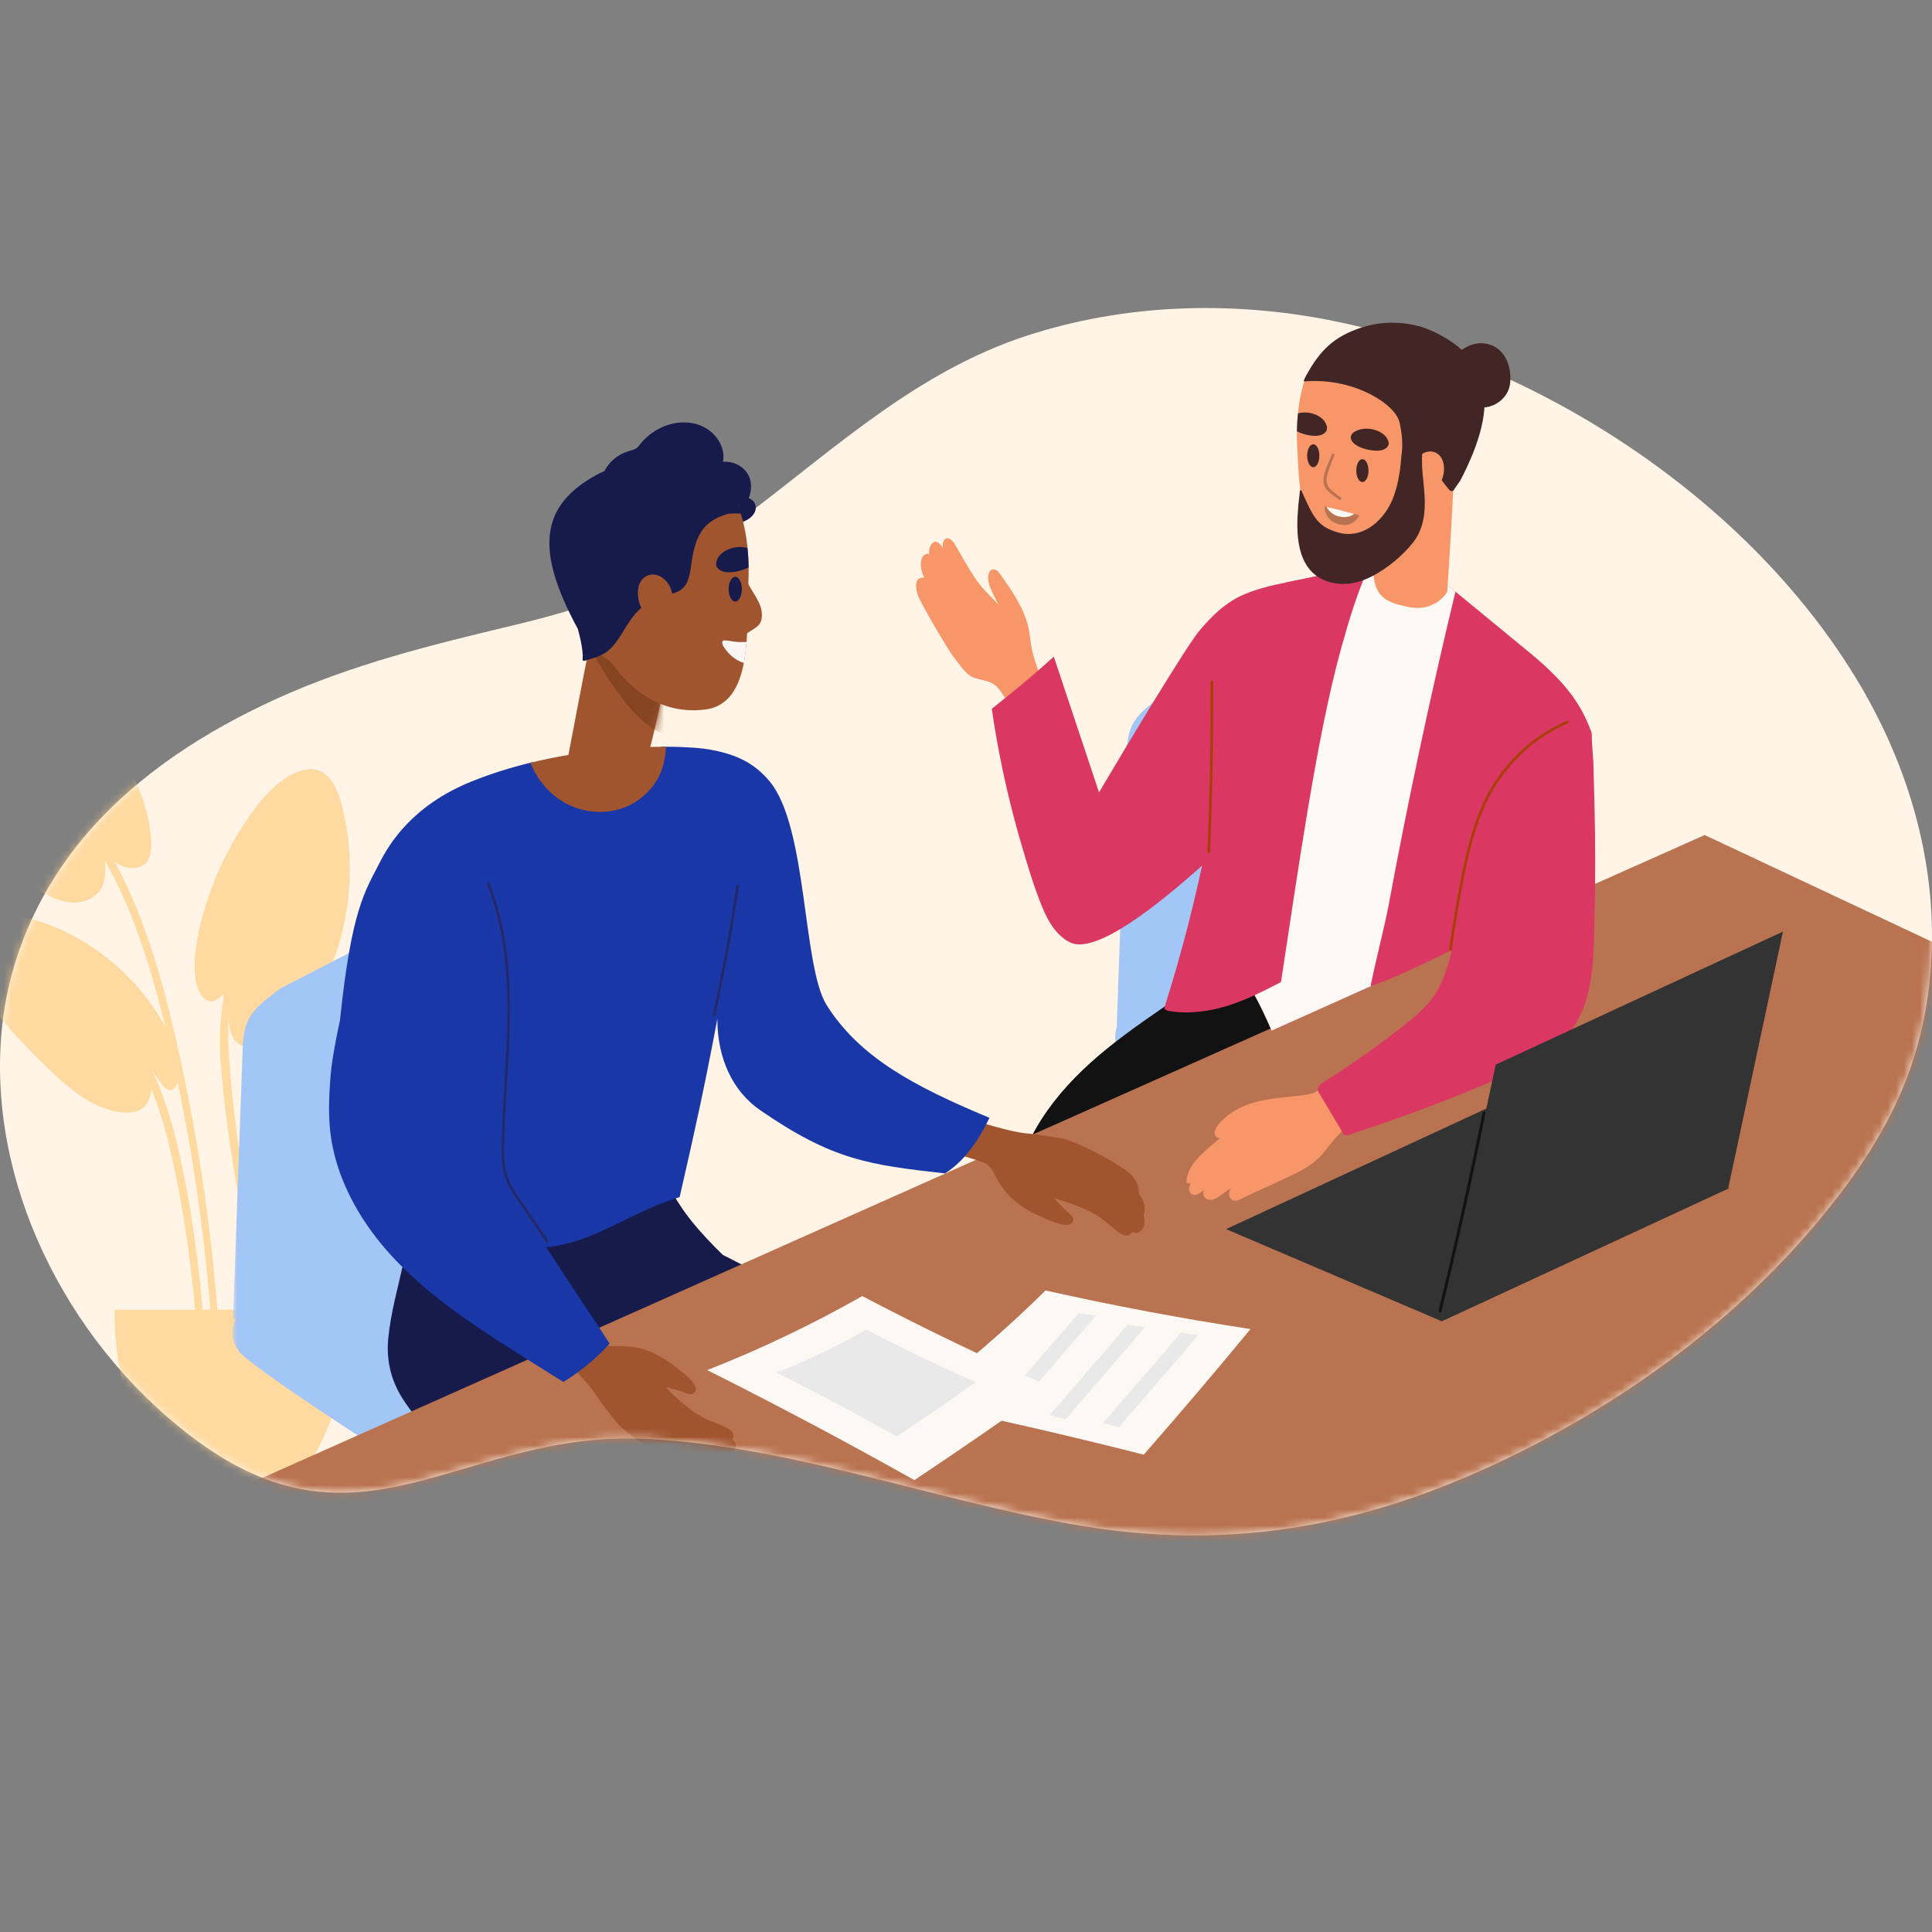 <svg width="240" height="240" viewBox="0 0 240 240" fill="none" xmlns="http://www.w3.org/2000/svg">
<rect x="0" y="0" width="240" height="240" fill="#808080" stroke="none"/>
<g clip-path="url(#clip0_2349_86963)">
<path d="M231.839 86.437C218.718 63.116 192.003 45.162 165.488 39.838C152.939 37.318 139.639 37.741 127.469 41.732C114.024 46.142 103.962 55.49 92.971 63.804C88.838 66.932 84.537 69.886 79.883 72.227C74.741 74.816 69.187 76.386 63.583 77.722C53.525 80.122 43.605 82.573 34.191 86.878C25.567 90.822 17.399 96.047 11.157 103.145C4.966 110.188 1.03 118.891 0.193 128.17C-0.652 137.511 1.325 146.976 5.312 155.487C9.479 164.376 15.749 172.297 23.641 178.349C44.868 194.616 57.075 177.632 80.255 178.739C97.808 179.58 115.364 186.121 132.982 189.307C153.467 193.01 171.092 189.362 189.493 180.042C204.741 172.322 218.809 161.386 229.064 147.643C232.498 143.043 235.433 138.105 237.316 132.701C239.06 127.693 239.905 122.428 239.992 117.143C240.168 106.423 237.108 95.814 231.835 86.441L231.839 86.437Z" fill="#FFF4E5"/>
<mask id="mask0_2349_86963" style="mask-type:alpha" maskUnits="userSpaceOnUse" x="0" y="38" width="240" height="153">
<path d="M231.839 86.437C218.718 63.116 192.003 45.162 165.488 39.838C152.939 37.318 139.639 37.741 127.469 41.732C114.024 46.142 103.962 55.49 92.971 63.804C88.838 66.932 84.537 69.886 79.883 72.227C74.741 74.816 69.188 76.386 63.583 77.722C53.525 80.122 43.605 82.573 34.191 86.878C25.568 90.822 17.399 96.047 11.157 103.145C4.967 110.188 1.03 118.891 0.193 128.17C-0.652 137.511 1.325 146.976 5.313 155.487C9.479 164.376 15.75 172.297 23.641 178.349C44.868 194.616 57.076 177.632 80.255 178.739C97.807 179.58 115.364 186.121 132.983 189.307C153.467 193.01 171.092 189.362 189.494 180.042C204.742 172.322 218.809 161.386 229.064 147.643C232.498 143.043 235.433 138.105 237.316 132.701C239.061 127.693 239.906 122.428 239.993 117.143C240.168 106.423 237.109 95.814 231.835 86.441L231.839 86.437Z" fill="#FFF4E5"/>
</mask>
<g mask="url(#mask0_2349_86963)">
<g opacity="0.7">
<path d="M-9.027 90.756C-9.027 90.756 -9.009 90.838 -9.001 90.875C-8.94 91.176 -8.879 91.469 -8.818 91.761C-8.469 93.333 -7.99 94.877 -7.389 96.367C-7.389 96.385 -7.38 96.394 -7.371 96.412C-7.354 96.449 -7.337 96.495 -7.328 96.532C-6.37 98.871 -5.115 101.082 -3.616 103.084C-3.59 103.12 -3.564 103.157 -3.538 103.193C-3.207 103.623 -2.876 104.052 -2.519 104.464C-1.465 105.706 -0.306 106.858 0.931 107.9C0.975 107.936 1.01 107.964 1.053 108C2.186 108.932 3.388 109.773 4.651 110.504C6.124 111.363 7.788 112.231 9.522 112.112C10.898 112.021 12.292 111.263 12.806 109.865C13.111 109.024 13.111 108.092 13.059 107.214C13.059 107.123 13.05 107.031 13.041 106.949C13.015 106.529 12.963 106.118 12.911 105.706C12.998 105.807 13.094 105.917 13.181 106.017C13.512 106.374 13.851 106.721 14.235 107.013C14.409 107.15 14.601 107.278 14.792 107.388C15.646 107.881 16.779 108.046 17.65 107.534C17.877 107.434 18.086 107.278 18.251 107.059C18.452 106.794 18.582 106.474 18.661 106.145C18.73 105.871 18.774 105.588 18.783 105.295C18.783 105.268 18.783 105.241 18.783 105.213C18.818 104.391 18.722 103.54 18.591 102.727C18.452 101.832 18.251 100.936 17.99 100.068C17.711 99.145 17.371 98.231 16.97 97.354C16.944 97.299 16.927 97.253 16.901 97.198C16.587 96.522 16.239 95.855 15.855 95.216C14.662 93.187 13.172 91.377 11.517 89.769C11.482 89.733 11.447 89.696 11.403 89.659C10.549 88.837 9.652 88.069 8.729 87.347C7.649 86.506 6.516 85.72 5.357 84.998C5.313 84.971 5.279 84.953 5.235 84.926C4.895 84.715 4.555 84.505 4.207 84.304C3.397 83.829 2.56 83.39 1.672 83.079C0.783 82.769 -0.14 82.595 -1.064 82.486C-1.308 82.458 -1.552 82.431 -1.796 82.412C-1.839 82.412 -1.874 82.412 -1.918 82.403C-2.571 82.358 -3.242 82.33 -3.904 82.33C-4.758 82.33 -5.638 82.376 -6.439 82.705C-6.971 82.915 -7.432 83.244 -7.816 83.646C-8.034 83.875 -8.217 84.121 -8.391 84.386C-8.731 84.926 -8.975 85.537 -9.123 86.168C-9.471 87.667 -9.314 89.248 -9.027 90.765V90.756Z" fill="#FFCE83"/>
<path d="M24.377 122.09C24.577 123.114 25.309 124.667 26.546 124.338C26.895 124.247 27.182 124.009 27.461 123.781C27.592 123.671 27.723 123.562 27.844 123.443C28.027 123.278 28.202 123.095 28.376 122.913C28.515 122.766 28.646 122.611 28.776 122.456C28.776 122.483 28.768 122.511 28.759 122.547C28.55 123.735 28.411 124.978 28.437 126.212C28.445 126.714 28.481 127.208 28.55 127.692C28.646 128.396 28.898 129.054 29.439 129.511C29.883 129.885 30.449 130.077 31.016 130.15C32.375 130.324 33.734 129.803 34.866 129.054C36.949 127.692 38.465 125.526 39.649 123.269C39.667 123.233 39.693 123.196 39.711 123.15C39.972 122.638 40.224 122.127 40.459 121.624C41.2 120.016 41.81 118.344 42.28 116.635C42.289 116.598 42.298 116.552 42.316 116.516C42.725 114.999 43.03 113.455 43.222 111.892C43.326 111.069 43.396 110.247 43.431 109.424C43.431 109.379 43.431 109.342 43.431 109.296C43.535 106.756 43.352 104.206 42.847 101.72C42.577 100.368 42.185 98.641 41.409 97.362C41.209 97.023 40.974 96.722 40.712 96.457C40.042 95.79 39.17 95.424 38.02 95.598C36.461 95.844 35.032 96.859 33.873 97.937C33.734 98.074 33.586 98.211 33.446 98.349C33.412 98.376 33.386 98.412 33.35 98.449C32.357 99.463 31.495 100.615 30.693 101.803C30.101 102.671 29.543 103.567 29.021 104.48C28.994 104.535 28.96 104.581 28.934 104.636C27.749 106.728 26.755 108.931 25.963 111.215C25.919 111.352 25.867 111.49 25.823 111.627C25.797 111.7 25.771 111.773 25.754 111.846C25.248 113.372 24.821 114.925 24.534 116.516C24.194 118.334 24.02 120.272 24.368 122.109L24.377 122.09Z" fill="#FFCE83"/>
<path d="M-7.815 83.644C-2.91 87.364 1.881 91.294 6.115 95.844C8.381 98.276 10.471 100.889 12.292 103.713C12.981 104.782 13.634 105.879 14.235 107.003C15.324 109.022 16.291 111.115 17.145 113.262C19.82 119.989 21.501 127.135 22.974 134.254C24.55 141.885 25.735 149.607 26.519 157.365C27.007 162.181 27.347 167.016 27.53 171.85C27.251 171.868 26.973 171.886 26.694 171.914C26.459 166.202 26.023 160.491 25.361 154.816C24.463 147.084 23.183 139.408 21.51 131.823C19.95 124.741 18.13 117.649 15.15 111.069C14.505 109.653 13.808 108.282 13.05 106.948C10.454 102.369 7.204 98.257 3.51 94.547C-0.192 90.837 -4.235 87.547 -8.373 84.394C-8.208 84.129 -8.016 83.882 -7.798 83.654L-7.815 83.644Z" fill="#FFCE83"/>
<path d="M-4.053 118.126C-4.053 118.126 -4.053 118.208 -4.053 118.244C-4.053 118.318 -4.053 118.391 -4.035 118.464C-3.896 119.88 -3.295 121.251 -2.624 122.494C-2.607 122.531 -2.58 122.576 -2.563 122.613C-2.528 122.677 -2.493 122.741 -2.458 122.805C-1.605 124.331 -0.551 125.738 0.582 127.063C0.617 127.1 0.652 127.146 0.678 127.182C1.575 128.233 2.525 129.229 3.466 130.216C4.328 131.112 5.208 131.998 6.114 132.857C6.158 132.894 6.193 132.93 6.237 132.976C6.506 133.232 6.777 133.488 7.055 133.743C8.144 134.74 9.286 135.681 10.523 136.467C11.734 137.225 13.058 137.819 14.461 138.084C15.62 138.304 17.04 138.35 17.963 137.436C18.529 136.878 18.747 136.101 18.808 135.306C18.852 134.758 18.817 134.191 18.782 133.68C18.756 133.296 18.712 132.903 18.66 132.519C18.721 132.629 18.782 132.738 18.852 132.848C19.148 133.351 19.462 133.835 19.81 134.301C20.124 134.731 20.542 135.388 21.126 135.407C21.648 135.416 21.945 134.877 22.075 134.42C22.267 133.725 22.267 132.939 22.189 132.227C22.014 130.646 21.387 129.147 20.655 127.767C20.316 127.136 19.949 126.515 19.566 125.912C19.531 125.857 19.496 125.811 19.47 125.756C19.139 125.245 18.791 124.751 18.433 124.267C17.693 123.28 16.9 122.339 16.038 121.461C16.003 121.425 15.968 121.388 15.933 121.361C14.609 120.008 13.154 118.802 11.612 117.751C11.577 117.724 11.542 117.705 11.507 117.678C9.721 116.481 7.813 115.503 5.81 114.772C5.775 114.754 5.731 114.744 5.696 114.735C5.627 114.708 5.565 114.69 5.496 114.662C3.623 114.004 1.401 113.401 -0.559 113.885C-0.951 113.977 -1.326 114.123 -1.692 114.306C-2.014 114.47 -2.319 114.681 -2.615 114.927C-3.565 115.732 -4.07 116.874 -4.044 118.135L-4.053 118.126Z" fill="#FFCE83"/>
<path d="M-0.567 113.867C1.924 115.348 4.364 116.919 6.698 118.656C10.131 121.223 13.32 124.175 15.872 127.712C17.04 129.32 18.024 131.038 18.861 132.829C20.063 135.388 20.969 138.093 21.683 140.871C22.999 145.998 23.87 151.28 24.524 156.544C25.169 161.68 25.552 166.843 25.665 172.025C25.36 172.061 25.064 172.107 24.759 172.153C24.654 167.839 24.367 163.535 23.888 159.249C23.295 153.912 22.459 148.575 21.257 143.348C20.629 140.607 19.854 137.883 18.808 135.288C18.024 133.323 17.074 131.431 15.933 129.658C13.529 125.939 10.401 122.814 6.986 120.136C4.233 117.97 1.297 116.07 -1.709 114.297C-1.343 114.104 -0.968 113.967 -0.576 113.876L-0.567 113.867Z" fill="#FFCE83"/>
<path d="M27.844 123.443C27.844 123.443 27.853 123.361 27.861 123.324C28.262 120.757 29.168 118.335 30.231 115.995C31.338 113.565 32.557 111.179 33.803 108.821C36.007 104.636 38.342 100.524 40.729 96.457C40.991 96.713 41.217 97.024 41.426 97.362C39.44 100.752 37.497 104.161 35.633 107.624C34.37 109.973 33.141 112.349 31.965 114.761C30.832 117.083 29.752 119.459 29.099 121.99C28.741 123.379 28.541 124.787 28.436 126.212C28.349 127.501 28.34 128.789 28.393 130.069C28.497 132.746 28.767 135.424 29.081 138.092C29.717 143.521 30.649 148.903 31.66 154.258C32.409 158.215 33.202 162.163 33.96 166.12C33.777 166.074 33.577 166.047 33.376 166.029C33.228 166.029 33.071 166.029 32.923 166.029C32.252 162.547 31.564 159.065 30.893 155.574C29.865 150.21 28.898 144.827 28.192 139.408C27.844 136.74 27.556 134.053 27.374 131.366C27.199 128.78 27.443 126.011 27.835 123.434L27.844 123.443Z" fill="#FFCE83"/>
<path d="M36.433 184.326H21.161C17.005 179.857 14.234 171.843 14.234 162.704H43.368C43.368 171.843 40.598 179.857 36.442 184.326H36.433Z" fill="#FFCE83"/>
</g>
<mask id="mask1_2349_86963" style="mask-type:luminance" maskUnits="userSpaceOnUse" x="28" y="40" width="265" height="259">
<path d="M292.209 40.451H28.873V298.685H292.209V40.451Z" fill="white"/>
</mask>
<g mask="url(#mask1_2349_86963)">
<path d="M129.31 84.169C128.922 83.134 128.53 82.096 128.267 81.022C128.027 80.039 127.981 79.027 127.767 78.039C127.368 76.183 126.384 74.458 125.338 72.897C125.046 72.461 124.742 72.034 124.433 71.611C124.241 71.348 124.045 70.984 123.746 70.823C123.326 70.596 122.958 70.803 122.831 71.238C122.603 72.019 122.925 72.846 123.254 73.548C123.499 74.073 123.761 74.593 124.025 75.111C123.454 74.476 122.83 73.886 122.252 73.254C120.968 71.853 120.119 70.16 119.142 68.547C118.859 68.081 118.425 67.045 117.834 66.888C117.397 66.772 117.158 67.176 117.117 67.553C117.097 67.726 117.101 67.903 117.117 68.085C116.772 67.516 116.258 67.012 115.801 67.502C115.472 67.854 115.383 68.33 115.416 68.825C115.117 68.736 114.738 68.915 114.572 69.244C114.183 70.012 114.462 70.971 114.796 71.784C114.59 71.731 114.367 71.751 114.175 71.872C113.569 72.256 113.827 73.29 113.985 73.838C114.261 74.792 117.803 80.771 118.456 81.603C118.981 82.272 119.819 83.526 120.54 83.963C121.379 84.473 122.625 84.441 123.438 84.993C124.389 85.638 124.857 86.894 125.563 87.799C125.594 87.839 125.667 87.843 125.708 87.817C126.607 87.248 127.509 86.682 128.405 86.11C128.627 85.967 128.872 85.842 129.009 85.607C129.219 85.241 129.224 84.689 129.3 84.281C129.3 84.274 129.3 84.269 129.3 84.263C129.315 84.24 129.32 84.208 129.307 84.172L129.31 84.169Z" fill="#F79668"/>
<path d="M173.722 172.434L168.822 172.025L170.148 124.974L175.048 125.385L173.722 172.434Z" fill="#333333"/>
<path d="M146.375 182.071L173.009 171.183L171.344 168.99L144.471 179.976C145.112 180.667 145.744 181.369 146.375 182.071Z" fill="#333333"/>
<path d="M170.805 168.057C170.807 169.027 170.776 169.991 170.717 170.955L197.336 186.538L197.956 183.952L170.805 168.057Z" fill="#333333"/>
<path d="M169.516 161.974L172.047 161.283L174.275 195.622L171.744 196.314L169.516 161.974Z" fill="#333333"/>
<path d="M149.617 183.265C149.688 185.259 148.204 186.847 146.301 186.813C144.4 186.779 142.799 185.134 142.727 183.14C142.656 181.147 144.14 179.558 146.043 179.592C147.946 179.627 149.545 181.272 149.617 183.265Z" fill="#333333"/>
<path d="M200.21 188.026C199.807 189.954 197.97 191.112 196.108 190.615C194.245 190.118 193.061 188.152 193.463 186.226C193.866 184.299 195.704 183.141 197.566 183.636C199.429 184.133 200.613 186.098 200.21 188.024V188.026Z" fill="#333333"/>
<path d="M177.21 75.347L175.697 112.279C175.419 113.029 153.686 122.125 153.686 122.125L146.674 126.178C144.133 127.166 141.409 127.592 138.727 127.441C138.727 127.441 139.937 93.283 139.957 93.024C140.243 89.398 141.537 88.602 144.53 86.243L174.019 70.978C175.74 69.618 177.427 71.419 177.21 75.345V75.347Z" fill="#A2C6F5"/>
<path d="M209.578 128.258C206.26 126.209 202.948 124.161 199.633 122.11C196.977 120.469 194.324 118.828 191.667 117.184C189.478 115.828 187.289 114.476 185.1 113.121C182.914 111.769 180.7 110.292 178.116 109.618C175.422 108.905 172.706 109.435 170.144 110.432C165.056 112.414 142.179 123.342 140.425 124.977C138.468 126.806 137.815 129.289 139.488 131.531C140.799 133.293 155.137 142.691 166.898 150.124C166.912 150.131 166.923 150.14 166.94 150.149C169.451 151.734 172.336 152.606 175.279 152.771C177.884 152.917 180.532 152.503 183 151.544C184.162 151.09 185.286 150.517 186.345 149.818C187.386 149.136 188.552 148.391 189.811 147.604C195.769 143.889 203.711 139.29 209.283 136.097C209.57 135.935 209.829 135.752 210.065 135.55C210.552 135.148 210.936 134.673 211.213 134.165C212.301 132.17 211.777 129.62 209.58 128.258H209.578Z" fill="#A2C6F5"/>
<path d="M63.743 208.552L58.871 208.144L60.189 161.364L65.061 161.77L63.743 208.552Z" fill="#333333"/>
<path d="M67.21 112.019L65.706 148.741C65.429 149.486 43.82 158.531 43.82 158.531L36.849 162.56C34.322 163.542 31.614 163.967 28.947 163.817C28.947 163.817 30.15 129.855 30.171 129.595C30.456 125.99 31.744 125.2 34.717 122.855L64.039 107.677C65.75 106.325 67.427 108.114 67.212 112.019H67.21Z" fill="#A2C6F5"/>
<path d="M99.393 164.626C96.094 162.588 92.801 160.552 89.505 158.513C86.863 156.881 84.225 155.249 81.585 153.614C79.409 152.267 77.231 150.924 75.055 149.576C72.882 148.233 70.68 146.764 68.111 146.093C65.433 145.384 62.732 145.912 60.185 146.902C55.127 148.872 32.766 159.836 31.022 161.462C29.077 163.281 28.042 165.651 29.703 167.88C31.006 169.63 45.263 178.977 56.956 186.367C56.969 186.374 56.981 186.384 56.997 186.392C59.495 187.968 62.364 188.836 65.288 188.999C67.879 189.144 70.512 188.732 72.966 187.779C74.122 187.328 75.239 186.757 76.294 186.063C77.328 185.384 78.49 184.644 79.74 183.862C85.664 180.168 93.559 175.595 99.1 172.419C99.385 172.258 99.643 172.077 99.877 171.875C100.36 171.475 100.744 171.003 101.018 170.498C102.101 168.515 101.579 165.98 99.393 164.626Z" fill="#A2C6F5"/>
<path d="M167.162 121.149C166.264 119.732 164.803 119.052 163.168 118.907C161.247 118.737 159.235 119.149 157.387 119.631C155.772 120.053 152.75 121.694 151.319 120.225C151.424 120.075 151.528 119.922 151.622 119.761C151.727 119.579 151.446 119.414 151.339 119.597C151.266 119.722 151.181 119.837 151.1 119.954C151.039 119.866 150.982 119.773 150.931 119.669C150.837 119.48 150.556 119.646 150.648 119.834C150.722 119.981 150.811 120.113 150.908 120.235C149.877 121.589 148.359 122.511 146.969 123.467C145.329 124.595 143.679 125.709 142.052 126.858C139.033 128.994 136.077 131.257 133.491 133.913C131.083 136.387 128.978 139.211 127.573 142.379C127.26 143.083 126.981 143.802 126.744 144.535C126.57 145.071 126.163 145.92 126.422 146.489C126.611 146.907 127.035 146.961 127.446 146.928C128.346 146.854 129.257 146.624 130.133 146.41C137.391 144.631 143.797 140.38 150.536 137.303C154.023 135.709 157.558 134.206 160.93 132.375C162.601 131.469 164.273 130.5 165.793 129.356C166.949 128.484 167.828 127.413 168.104 125.962C168.414 124.345 168.037 122.539 167.158 121.153L167.162 121.149Z" fill="#121212"/>
<path d="M119.957 192.755C119.654 189.474 119.228 186.2 118.863 182.925C118.524 179.888 118.389 176.725 117.631 173.754C116.973 171.177 115.562 169.121 113.429 167.54C111.193 165.882 108.573 164.731 106.068 163.545C103.348 162.257 100.597 161.033 97.859 159.783C95.147 158.545 92.442 157.273 89.797 155.892C88.395 154.528 87.049 153.112 85.835 151.594C84.22 149.572 82.929 147.312 81.977 144.908C81.567 143.871 81.245 142.814 80.924 141.748C80.687 140.963 80.417 140.146 79.906 139.491C78.609 137.832 76.49 138.649 74.787 139.085C72.281 139.725 69.789 140.427 67.315 141.189C64.545 142.042 61.798 142.97 59.079 143.973C57.719 144.475 56.367 144.995 55.022 145.534C54.349 145.804 53.678 146.077 53.008 146.355C52.421 146.6 51.42 147.184 50.878 146.523C50.745 146.362 50.517 146.592 50.648 146.753C51.077 147.278 51.72 147.184 52.301 146.985C51.566 150.307 50.831 153.63 50.097 156.951C49.418 160.025 48.525 163.134 48.23 166.274C47.954 169.21 48.661 171.807 50.331 174.226C51.834 176.406 53.607 178.651 55.638 180.36C56.234 180.861 78.008 206.234 80.294 208.596C82.516 210.89 84.398 213.277 85.166 216.442C85.947 219.657 92.658 239.27 92.686 247.16C92.686 247.254 92.76 247.315 92.849 247.323C99.309 247.861 100.186 248.833 106.663 249.111C106.75 249.114 106.826 249.034 106.826 248.948C106.779 241.772 107.251 226.855 107.389 220.151C107.519 213.823 107.321 207.43 105.963 201.227C105.899 200.938 105.83 200.65 105.76 200.362L107.996 199.943C109.631 199.635 111.267 199.328 112.902 199.02C114.404 198.737 116.013 198.579 117.457 198.066C119.82 197.225 120.159 194.988 119.953 192.755H119.957Z" fill="#171B4B"/>
<path d="M66.226 271.365H63.98V182.118H72.325L66.226 271.365Z" fill="#C4866C"/>
<path d="M217.976 222.95H215.732V127.124H224.076L217.976 222.95Z" fill="#913E15"/>
<path d="M292.209 141.441L291.56 150.83L118.375 234.676L31.725 192.723L31.457 184.001L118.375 153.386L228.626 114.556L292.209 141.441Z" fill="#913E15"/>
<path d="M118.375 153.387V234.676L31.725 192.724L31.457 184.001L118.375 153.387Z" fill="#913E15"/>
<path d="M291.883 141.35L118.349 224.906L31.51 184.067L54.933 173.627L77.234 163.689L100.509 153.315L127.502 141.285L147.814 132.233L193.232 111.99L211.76 103.731L291.883 141.35Z" fill="#B97351"/>
<path d="M214.793 147.608L179.109 164.136L152.309 152.685L187.991 136.156L214.793 147.608Z" fill="#333333"/>
<path d="M197.312 103.734C197.113 106.82 196.377 110.149 196.451 113.328C195.236 113.895 193.918 114.292 192.7 114.695C189.318 115.809 185.87 116.708 182.38 117.388C180.072 117.839 177.747 118.199 175.406 118.464C175.727 118.441 176.046 118.421 176.367 118.398C176.563 118.385 176.563 118.689 176.367 118.702C174.681 118.817 172.707 121.431 172.707 121.431L157.961 128.041C157.961 128.041 157.021 125.733 155.851 123.633C154.861 121.849 153.708 120.215 152.825 120.274C152.729 120.281 152.652 120.172 152.682 120.082C153.983 115.751 154.417 107.323 154.427 102.828C153.357 103.822 151.655 105.44 149.652 107.239C144.051 112.269 136.074 118.73 132.862 117.042C131.159 116.148 130.169 114.383 129.463 112.664C128.48 110.269 127.728 107.756 126.993 105.275C125.45 100.083 124.254 94.785 123.411 89.436C123.338 88.976 123.271 88.515 123.205 88.051C125.832 85.962 128.424 83.829 130.908 81.578C132.78 87.194 134.653 92.816 136.524 98.433C139.903 92.714 147.36 80.293 148.982 78.362C150.571 76.47 152.313 74.769 154.625 73.805C156.275 73.116 158.044 72.704 159.812 72.345C160.762 72.153 161.713 71.968 162.646 71.769C164.332 71.406 166.021 71.044 167.708 70.681C168.532 70.505 169.352 70.327 170.175 70.151C170.626 70.052 171.074 69.955 171.526 69.86C171.715 69.817 171.798 70.112 171.605 70.151C171.5 70.174 171.396 70.197 171.294 70.22C172.97 70.083 174.692 70.018 176.311 70.537C178.033 71.094 179.393 72.348 180.761 73.475C180.775 73.485 180.788 73.498 180.801 73.508C183.811 75.988 186.834 78.449 189.834 80.939C189.864 80.962 189.89 80.985 189.92 81.011C192.469 83.132 194.903 85.4 196.507 88.344C196.851 88.971 197.147 89.615 197.415 90.269C197.107 94.746 197.604 99.249 197.313 103.736L197.312 103.734Z" fill="#DA3862"/>
<path d="M189.917 81.007C189.887 80.98 189.861 80.957 189.831 80.934C186.831 78.444 183.808 75.983 180.798 73.503C180.785 73.493 180.772 73.48 180.759 73.47C179.39 72.344 178.03 71.089 176.308 70.533C174.689 70.013 172.967 70.079 171.291 70.215C171.393 70.192 171.497 70.169 171.602 70.146C171.794 70.107 171.714 69.812 171.523 69.855C171.072 69.95 170.625 70.047 170.173 70.146C169.349 70.322 168.53 70.5 167.705 70.676C167.358 71.378 167.053 72.1 166.785 72.826C165.582 76.077 164.913 79.535 164.125 82.903C162.36 90.453 160.707 98.03 159.167 105.631C157.958 111.598 156.694 117.589 155.85 123.627C157.019 125.729 157.96 128.035 157.96 128.035L172.706 121.424C172.706 121.424 174.679 118.811 176.365 118.696C176.561 118.682 176.561 118.378 176.365 118.391C176.045 118.414 175.726 118.434 175.405 118.457C177.745 118.193 180.071 117.834 182.379 117.381C182.941 115.809 183.481 114.235 184.009 112.652C185.228 109.013 186.397 105.358 187.548 101.695C188.665 98.142 189.708 94.552 190.316 90.872C190.853 87.627 191.177 84.124 189.915 81.004L189.917 81.007Z" fill="#FCF8F4"/>
<path d="M162.646 71.768C161.715 71.967 160.764 72.15 159.812 72.344C158.907 74.056 158.172 75.883 157.423 77.658C156.603 79.615 155.831 81.593 155.119 83.589C152.701 90.369 151.053 97.319 150.027 104.414C149.992 104.432 149.964 104.465 149.954 104.516C148.566 111.498 146.793 118.398 144.643 125.184C144.62 125.26 144.661 125.326 144.719 125.369C144.79 125.421 144.862 125.471 144.934 125.522C147.071 126.005 149.611 125.695 151.416 125.244C154.143 124.564 156.647 123.285 159.131 121.995C161.134 108.947 163.52 91.616 166.618 80.48C167.595 76.971 168.644 73.464 170.174 70.151C167.664 70.688 165.154 71.23 162.644 71.768H162.646Z" fill="#DA3862"/>
<path d="M197.167 112.963C197.206 108.833 197.938 104.719 197.956 100.58C197.966 98.348 198.047 96.086 197.871 93.857C197.788 92.813 197.608 91.785 197.611 90.758C197.295 89.934 196.932 89.127 196.505 88.342C194.885 85.365 192.412 83.08 189.833 80.937C186.832 78.447 183.809 75.987 180.799 73.506C177.669 86.507 174.881 99.584 172.447 112.731C172.059 114.833 170.638 120.396 170.268 122.5C175.253 120.954 187.732 113.993 193.351 112.139C194.813 111.654 195.772 113.735 197.168 112.963H197.167Z" fill="#DA3862"/>
<path d="M169.98 137.933C169.008 137.008 168.747 135.41 167.454 134.811C166.099 134.183 164.552 134.987 163.383 135.66C163.355 135.676 163.335 135.696 163.321 135.719C162.431 136.063 161.286 136.097 160.421 136.202C159.485 136.314 158.547 136.407 157.616 136.556C155.945 136.828 154.268 137.309 152.873 138.305C152.294 138.717 150.5 140.14 150.963 141.051C151.088 141.297 151.306 141.392 151.565 141.39C150.947 141.879 150.342 142.385 149.763 142.921C148.62 143.979 147.44 145.162 147.4 146.813C147.397 146.923 147.488 146.987 147.587 146.999C147.692 147.012 147.794 147.015 147.892 147.011C147.659 147.521 147.562 148.151 148.18 148.402C148.626 148.583 149.006 148.219 149.342 147.984C149.412 147.935 149.483 147.884 149.554 147.835C149.409 148.196 149.424 148.575 149.802 148.876C150.649 149.553 151.967 148.172 152.615 147.793C152.723 147.731 152.832 147.67 152.941 147.608C152.745 147.867 152.623 148.167 152.704 148.517C152.791 148.891 153.072 149.165 153.46 149.164C153.83 149.162 154.256 148.869 154.576 148.721C155.177 148.445 155.778 148.167 156.38 147.891C157.528 147.361 158.676 146.833 159.822 146.303C161.709 145.435 163.344 144.612 164.633 142.933C166.155 140.951 167.623 139.29 169.939 138.226C170.048 138.176 170.058 138.01 169.977 137.935L169.98 137.933Z" fill="#F79668"/>
<path d="M198.065 114.45C197.953 118.623 198.012 123.214 195.881 126.951C193.728 130.724 189.571 132.523 185.757 134.155C181.212 136.099 176.597 137.881 171.926 139.499C170.824 139.88 169.719 140.252 168.61 140.616C168.184 140.756 167.376 141.208 166.963 140.968C166.804 140.874 166.602 140.364 166.505 140.201C166.301 139.861 166.097 139.52 165.893 139.18C165.281 138.159 164.663 137.139 164.057 136.114C163.822 135.716 163.514 135.379 163.893 134.841C164.001 134.686 164.241 134.558 164.393 134.453C164.939 134.073 165.518 133.737 166.074 133.372C168.064 132.068 170.013 130.701 171.916 129.275C173.658 127.969 175.474 126.665 176.997 125.102C178.676 123.381 179.509 121.306 180.105 119.013C180.788 116.39 181.336 113.73 181.803 111.06C182.656 106.177 183.226 101.249 183.772 96.323C184.732 94.897 185.484 93.329 186.566 91.987C187.971 90.249 189.895 89.393 192.131 89.474C193.221 89.513 194.298 89.736 195.348 90.025C195.846 90.162 196.34 90.318 196.83 90.481C196.998 90.536 197.427 90.606 197.553 90.729C197.817 90.984 197.729 91.535 197.749 91.87C197.886 94.377 197.989 96.885 198.058 99.394C198.197 104.412 198.198 109.433 198.065 114.452V114.45Z" fill="#DA3862"/>
<path d="M214.686 147.609L179.004 164.138L185.805 132.252L221.487 115.724L214.686 147.609Z" fill="#333333"/>
<path d="M184.179 138.21C182.52 146.439 180.698 154.636 178.715 162.792C178.66 163.018 179.007 163.114 179.063 162.887C181.049 154.731 182.869 146.535 184.527 138.306C184.573 138.079 184.225 137.982 184.179 138.21Z" fill="#121212"/>
<path d="M194.634 89.561C189.775 91.645 186.038 95.535 183.971 100.38C182.89 102.912 182.217 105.594 181.665 108.284C181.013 111.462 180.48 114.666 180.021 117.876C179.992 118.082 180.308 118.171 180.337 117.964C180.77 114.939 181.271 111.922 181.868 108.925C182.402 106.244 183.033 103.566 184.055 101.025C186.069 96.01 189.811 91.982 194.8 89.842C194.993 89.76 194.826 89.479 194.635 89.559L194.634 89.561Z" fill="#A83E08"/>
<path d="M150.38 84.692C150.416 91.739 150.286 98.785 149.988 105.826C149.98 106.037 150.306 106.037 150.316 105.826C150.614 98.786 150.743 91.74 150.707 84.692C150.707 84.482 150.38 84.482 150.38 84.692Z" fill="#A83E08"/>
<path d="M89.802 181.039C90.264 180.963 90.69 180.785 91.019 180.432C91.274 180.159 91.443 179.79 91.384 179.41C91.34 179.127 91.175 178.955 90.973 178.81C91.419 178.139 90.774 177.591 90.197 177.318C89.08 176.792 87.924 176.471 86.859 175.816C85.3 174.857 83.951 173.611 82.665 172.311C83.379 172.466 84.084 172.655 84.777 172.893C85.183 173.033 85.841 173.403 86.241 173.035C87.173 172.173 84.747 170.453 84.262 170.063C82.991 169.041 81.59 168.134 80.022 167.64C78.674 167.218 77.277 167.173 75.88 167.226C75.37 167.15 74.887 167.031 74.538 166.717C72.857 165.194 71.436 163.586 69.999 162.393C69.936 162.342 67.276 166.268 68.456 167.332C69.845 168.586 72.906 171.561 73.931 173.134C74.862 174.561 75.38 175.109 76.408 176.488C77.637 178.132 83.316 181.833 84.838 182.146C85.632 182.31 86.517 182.248 87.173 181.812C87.765 181.896 88.356 181.884 88.912 181.693C89.281 181.567 89.598 181.33 89.805 181.039H89.802Z" fill="#A1552F"/>
<path d="M75.725 166.901C72.776 162.266 60.66 144.84 59.805 140.306C58.912 135.574 61.66 129.464 61.492 124.663C61.427 122.792 47.837 119.921 44.563 117.263C44.505 117.589 41.457 128.541 41.059 133.73C40.858 136.334 40.742 138.956 41.156 141.545C41.533 143.892 42.296 146.165 43.332 148.302C47.594 157.088 55.877 162.765 63.884 167.84C65.916 169.128 67.952 170.408 69.995 171.678C72.101 170.337 74.116 168.758 75.726 166.901H75.725Z" fill="#1A37A7"/>
<path d="M142.188 149.849C142.089 149.268 141.816 148.745 141.459 148.267C141.528 147.482 141.158 146.676 140.635 146.056C139.632 144.87 133.664 141.654 131.633 141.363C129.932 141.12 129.204 140.926 127.503 140.793C125.633 140.646 121.554 139.381 119.789 138.761C118.29 138.235 116.116 142.451 116.191 142.48C117.925 143.171 120.019 143.65 122.161 144.396C122.605 144.551 122.94 144.919 123.25 145.331C123.873 146.583 124.58 147.79 125.595 148.77C126.776 149.91 128.246 150.706 129.751 151.334C130.325 151.574 132.998 152.88 133.309 151.65C133.442 151.122 132.803 150.722 132.485 150.433C131.944 149.939 131.44 149.411 130.964 148.857C132.72 149.365 134.459 149.953 136.048 150.862C137.133 151.484 137.967 152.346 138.964 153.075C139.48 153.451 140.27 153.755 140.645 153.043C140.867 153.15 141.099 153.212 141.368 153.116C141.73 152.987 141.972 152.662 142.09 152.308C142.243 151.849 142.196 151.389 142.041 150.948C142.199 150.625 142.255 150.234 142.189 149.849H142.188Z" fill="#A1552F"/>
<path d="M102.693 124.858C99.665 120.064 100.345 102.804 95.629 97.091C93.634 94.674 91.298 93.693 88.298 93.134C87.186 92.927 85.234 92.768 82.735 92.761C82.563 92.761 82.383 92.761 82.207 92.763C81.972 93.009 81.632 93.179 81.181 93.198C78.661 93.307 76.215 93.784 73.75 94.287C71.735 94.698 69.606 95.403 67.534 95.31C67.036 95.287 66.6 95.021 66.335 94.644C66.185 94.68 66.037 94.713 65.888 94.749C63.422 95.35 60.938 96.121 58.544 97.091C51.246 100.052 48.377 104.76 47.129 107.227C45.4 110.651 43.665 112.859 42.239 126.716C42.219 126.889 43.318 126.933 43.262 127.073C43.278 128.509 43.271 129.942 43.168 131.379C43.128 131.952 42.831 132.351 42.442 132.575C42.423 133.182 42.403 133.791 42.38 134.394C43.117 137.13 43.806 139.927 44.712 142.635C45.047 143.391 45.352 144.164 45.593 144.952C46.555 146.881 47.607 148.766 48.601 150.681C49.084 151.614 48.591 152.429 47.87 152.712C48.959 153.719 50.102 154.87 50.755 154.964C54.775 155.55 62.258 155.081 66.327 155.026C73.322 154.933 77.683 150.74 84.428 148.707C86.446 139.87 87.43 135.48 89.11 126.57C89.11 131.489 91.012 135.557 94.446 137.922C103.44 144.115 107.924 144.7 117.393 145.766C119.722 144.278 121.454 141.899 122.916 138.861C113.403 134.898 106.757 131.294 102.69 124.861L102.693 124.858Z" fill="#1A37A7"/>
<path d="M65.889 94.752C66.805 97.033 68.481 98.969 70.765 100.028C73.501 101.295 76.787 101.143 79.279 99.395C80.425 98.589 81.378 97.5 81.963 96.224C82.37 95.334 82.59 94.362 82.689 93.393C82.712 93.182 82.728 92.974 82.738 92.763C78.302 92.75 72.142 93.219 65.89 94.752H65.889Z" fill="#A1552F"/>
<path fill-rule="evenodd" clip-rule="evenodd" d="M65.394 150.141L68.124 154.136V154.138C68.243 154.312 67.96 154.474 67.843 154.302C67.314 153.53 66.786 152.756 66.258 151.983C65.729 151.21 65.201 150.436 64.672 149.662C64.631 149.603 64.59 149.543 64.55 149.484C63.728 148.285 62.909 147.09 62.572 145.651C62.257 144.303 62.277 142.907 62.318 141.534C62.363 140.016 62.438 138.497 62.524 136.981C62.563 136.278 62.605 135.575 62.646 134.873C62.784 132.525 62.923 130.179 62.986 127.828C63.149 121.752 62.769 115.597 60.516 109.889C60.44 109.694 60.754 109.61 60.83 109.802C62.04 112.87 62.736 116.095 63.07 119.372C63.589 124.48 63.284 129.617 62.98 134.733C62.93 135.581 62.88 136.427 62.833 137.274C62.752 138.741 62.68 140.21 62.639 141.678C62.598 143.198 62.578 144.779 63.078 146.235C63.484 147.417 64.216 148.459 64.936 149.483C65.09 149.703 65.244 149.922 65.394 150.141ZM88.531 126.105C89.712 120.773 90.693 115.399 91.472 109.995H91.474C91.503 109.789 91.816 109.878 91.787 110.082C91.007 115.486 90.026 120.86 88.845 126.193C88.8 126.396 88.487 126.309 88.531 126.105Z" fill="#232968"/>
<path d="M142.077 180.704C132.661 178.31 123.188 176.136 113.67 174.187C119.397 169.951 124.815 165.313 129.881 160.305C138.31 162.196 146.803 163.795 155.341 165.101C151 170.369 146.578 175.572 142.077 180.705V180.704Z" fill="#FCF8F4"/>
<path d="M137.021 176.773C138.107 177.031 137.902 177.023 138.982 177.297C140.655 175.391 147.233 167.799 148.845 165.841C147.7 165.667 147.848 165.743 146.708 165.539C145.825 166.619 137.734 175.97 137.021 176.773Z" fill="#EAE9E9"/>
<path d="M130.393 175.79C131.478 176.048 131.273 176.04 132.353 176.314C134.024 174.408 140.604 166.815 142.216 164.858C141.071 164.684 141.219 164.76 140.079 164.556C139.196 165.636 131.105 174.987 130.393 175.79Z" fill="#EAE9E9"/>
<path d="M124.293 174.347C125.379 174.605 125.173 174.597 126.254 174.872C127.925 172.966 134.504 165.373 136.116 163.416C134.971 163.241 135.119 163.317 133.979 163.113C133.096 164.194 125.005 173.545 124.293 174.347Z" fill="#EAE9E9"/>
<path d="M113.593 183.869C105.12 179.114 96.537 174.552 87.852 170.199C94.481 167.595 100.918 164.522 107.111 161.001C114.759 165.016 122.545 168.766 130.452 172.243C124.892 176.204 119.271 180.079 113.591 183.867L113.593 183.869Z" fill="#FCF8F4"/>
<path d="M111.407 178.441C106.488 175.679 101.506 173.032 96.461 170.505C100.311 168.993 104.048 167.208 107.644 165.164C112.085 167.495 116.605 169.672 121.197 171.692C117.968 173.992 114.705 176.242 111.407 178.441Z" fill="#EAE9E9"/>
</g>
</g>
<path d="M174.839 75.372C176.209 75.654 177.27 75.576 178.477 74.828C179.04 74.479 179.433 74.038 179.77 73.568C180.147 68.061 180.466 62.553 180.71 57.038C180.724 56.71 180.354 56.564 180.094 56.626C177.007 57.371 175.255 58.551 172.274 59.632C172.303 59.358 172.326 59.087 172.356 58.814C172.423 58.22 171.505 58.038 171.436 58.638C171.385 59.084 171.352 59.531 171.308 59.979C171.236 60.007 171.163 60.029 171.091 60.057C170.591 60.247 170.772 60.964 171.212 60.974C170.908 64.258 170.651 68.475 170.648 71.773C171.046 74.255 172.349 74.862 174.839 75.372Z" fill="#F79668"/>
<path d="M161.107 53.574C161.101 54.16 161.111 54.744 161.14 55.329C161.385 60.3 161.506 69.073 167.052 69.826C172.957 70.628 177.111 64.834 179.266 60.073C180.253 57.894 182.134 55.398 182.778 53.01C181.473 53.079 180.154 52.64 179.174 51.5C176.674 48.582 172.955 47.964 169.583 46.53C169.106 46.327 168.599 46.046 168.076 45.755C166.146 46.072 164.201 46.461 162.308 46.546C161.749 48.03 161.4 49.663 161.232 51.354C161.157 52.086 161.117 52.831 161.107 53.576V53.574Z" fill="#F79668"/>
<path d="M169.999 58.462C169.999 59.248 169.658 59.885 169.24 59.885C168.823 59.885 168.482 59.248 168.482 58.462C168.482 57.676 168.823 57.039 169.24 57.039C169.658 57.039 169.999 57.676 169.999 58.462Z" fill="#412625"/>
<path d="M163.139 58.035C163.558 58.035 163.897 57.398 163.897 56.612C163.897 55.826 163.558 55.19 163.139 55.19C162.72 55.19 162.381 55.826 162.381 56.612C162.381 57.398 162.72 58.035 163.139 58.035Z" fill="#412625"/>
<path d="M168.21 63.837C167.08 63.519 165.942 63.228 164.795 62.97C164.713 62.95 164.629 62.934 164.547 62.914C164.544 63.917 165.2 64.94 166.518 65.172C167.743 65.388 168.429 64.784 168.883 64.026C168.657 63.96 168.435 63.899 168.21 63.837Z" fill="#B97351"/>
<path d="M164.793 62.969C165.088 63.562 165.665 64.042 166.515 64.192C167.254 64.322 167.797 64.155 168.208 63.835C167.078 63.517 165.939 63.226 164.793 62.968V62.969Z" fill="#FCF8F4"/>
<path d="M162.02 47.38C165.745 47.074 168.938 48.156 171.017 49.416C172.05 50.043 173.608 51.196 173.889 52.609C174.093 53.635 174.302 54.727 174.127 56.614C174.017 57.811 175.025 56.624 176.086 57.004C178.188 57.757 178.565 59.183 180.055 60.879C180.295 61.15 180.614 60.959 180.708 60.68C180.713 60.67 181.384 59.736 181.389 59.726C186.547 49.85 184.95 44.406 177.985 41.154C175.488 39.988 172.14 39.679 169.02 40.723C165.755 41.816 164.03 43.472 162.372 46.447C162.226 46.709 161.831 47.396 162.018 47.38H162.02Z" fill="#412625"/>
<path d="M177.277 56.127C178.283 55.885 179.181 56.583 179.341 57.719C179.51 58.926 179.071 60.372 177.986 60.876C176.883 61.387 176.245 60.366 176.137 59.224C176.12 59.051 176.122 58.884 176.13 58.718C176.13 58.722 176.128 58.727 176.128 58.732C176.107 59.288 175.352 59.374 175.373 58.815C175.423 57.551 176.158 56.397 177.278 56.129L177.277 56.127Z" fill="#F79668"/>
<path d="M169.749 53.25C170.881 53.242 172.073 53.837 172.386 54.633C172.601 55.023 172.568 55.434 172.064 55.75C171.151 56.321 168.84 55.767 168.141 55.035C167.167 54.015 168.452 53.26 169.749 53.25Z" fill="#412625"/>
<path d="M161.107 53.575C162.071 54.084 163.595 54.362 164.343 53.928C164.878 53.611 164.945 53.183 164.756 52.769C164.502 51.925 163.339 51.262 162.19 51.239C161.866 51.232 161.539 51.272 161.244 51.354C161.162 52.086 161.119 52.831 161.109 53.576L161.107 53.575Z" fill="#412625"/>
<path d="M166.552 61.804C165.588 61.068 164.514 60.537 164.843 59.137C165.05 58.252 165.455 57.384 165.762 56.53C165.833 56.331 165.517 56.248 165.447 56.443C165.076 57.473 164.321 58.803 164.424 59.929C164.516 60.952 165.662 61.532 166.387 62.085C166.555 62.213 166.718 61.929 166.552 61.802V61.804Z" fill="#B97351"/>
<path d="M185.282 42.886C183.585 42.222 181.883 42.944 180.781 44.228C180.662 44.212 180.537 44.324 180.601 44.446C180.439 44.658 180.29 44.882 180.162 45.115C180.061 45.299 180.343 45.464 180.445 45.279C180.547 45.095 180.664 44.918 180.791 44.745C181.544 45.949 181.8 47.161 181.96 48.586C182.047 49.357 182.279 50.084 183.052 50.401C184.947 51.179 187.236 49.768 187.557 47.839C187.868 45.972 187.189 43.627 185.286 42.883L185.282 42.886Z" fill="#412625"/>
<path d="M176.968 61.577C176.899 60.376 176.72 59.184 176.661 57.981C176.631 57.374 176.626 56.766 176.682 56.161C176.724 55.702 176.922 55.09 176.78 54.624C176.619 54.095 176.121 53.864 175.595 53.95C174.922 54.059 174.539 54.614 174.356 55.231C174.045 56.282 174.058 57.46 173.889 58.539C173.68 59.876 173.381 61.222 172.797 62.45C171.646 64.873 169.147 66.944 166.311 66.171C163.627 65.437 163.15 64.246 161.663 60.939C161.61 60.822 161.477 60.885 161.469 61.013C161.42 61.736 161.278 62.492 161.237 63.437C160.939 66.988 161.329 71.247 165.199 72.321C166.977 72.814 168.814 72.433 170.425 71.597C172.298 70.625 174.191 69.082 175.504 67.431C176.843 65.748 177.088 63.664 176.966 61.58L176.968 61.577Z" fill="#412625"/>
<path d="M93.006 61.888C93.448 60.8 93.429 59.555 92.697 58.596C92.051 57.749 90.947 57.279 89.812 57.361C90.078 55.897 89.381 54.463 88.172 53.52C86.812 52.461 84.963 52.228 83.241 52.708C82.33 52.963 81.475 53.402 80.746 53.966C80.376 54.254 80.037 54.575 79.736 54.922C79.527 55.164 79.351 55.453 79.091 55.652C78.8 55.876 78.473 55.927 78.129 56.031C76.364 56.553 75.055 57.934 74.717 59.583C74.686 59.739 74.953 59.771 74.984 59.616C74.994 59.567 75.009 59.519 75.02 59.471C75.928 59.72 76.334 60.772 77.239 61.115C78.196 61.478 79.298 61.447 80.293 61.707C82.56 62.299 84.445 63.634 86.594 64.462C88.445 65.174 90.823 65.644 92.708 64.638C93.332 64.305 93.897 63.751 93.884 63.06C93.874 62.523 93.549 62.059 93.006 61.889V61.888Z" fill="#171B4B"/>
<path d="M92.561 71.517C92.508 71.297 92.166 71.391 92.22 71.611C92.258 71.767 92.319 71.937 92.395 72.113C92.342 72.126 92.294 72.16 92.273 72.224C91.903 73.274 91.903 74.35 91.9 75.452C91.898 76.006 91.896 76.56 91.894 77.113C91.894 77.615 91.804 78.185 91.952 78.669C91.969 78.725 92.015 78.779 92.076 78.792C92.612 78.906 93.33 78.315 93.76 78.044C94.288 77.71 94.566 77.329 94.633 76.69C94.844 74.734 92.992 73.305 92.561 71.517Z" fill="#A1552F"/>
<path d="M75.217 95.976C73.707 95.88 69.943 98.918 69.725 98.331C70.894 92.479 72.98 81.005 74.289 75.182C74.366 74.837 74.794 74.788 75.049 74.927C78.059 76.58 79.551 78.307 82.357 80.279C82.405 79.987 82.457 79.696 82.502 79.404C82.6 78.765 83.61 78.837 83.512 79.482C83.438 79.962 83.345 80.437 83.265 80.916C83.332 80.965 83.401 81.011 83.471 81.059C83.939 81.398 83.546 82.095 83.084 81.98C82.471 85.493 81.543 89.967 80.612 93.408C79.493 95.885 77.962 96.148 75.218 95.976H75.217Z" fill="#A1552F"/>
<mask id="mask2_2349_86963" style="mask-type:alpha" maskUnits="userSpaceOnUse" x="69" y="74" width="15" height="25">
<path d="M75.215 95.976C73.705 95.88 69.942 98.918 69.723 98.331C70.892 92.479 72.978 81.005 74.287 75.182C74.364 74.837 74.792 74.788 75.047 74.927C78.057 76.58 79.549 78.307 82.355 80.279C82.403 79.987 82.455 79.696 82.5 79.404C82.598 78.765 83.608 78.837 83.51 79.482C83.436 79.962 83.344 80.437 83.263 80.916C83.33 80.965 83.4 81.011 83.469 81.059C83.937 81.398 83.544 82.095 83.082 81.98C82.469 85.493 81.541 89.967 80.61 93.408C79.492 95.885 77.96 96.148 75.216 95.976H75.215Z" fill="#A1552F"/>
</mask>
<g mask="url(#mask2_2349_86963)">
<path d="M73.34 80.508C73.34 80.508 78.399 90.68 83.334 91.433L84.629 88.043L73.34 80.508Z" fill="#864423"/>
</g>
<path d="M92.999 70.48C93.005 71.114 92.996 71.745 92.964 72.377C92.862 74.454 92.946 77.156 92.737 79.736C92.667 80.64 92.561 81.527 92.399 82.367C91.823 85.346 90.546 87.738 87.681 88.126C81.296 88.991 76.633 84.478 74.306 79.329C73.238 76.972 70.268 72.449 69.57 69.867C70.98 69.941 72.408 69.467 73.467 68.235C76.169 65.08 80.191 64.413 83.837 62.862C84.354 62.643 84.901 62.339 85.466 62.024C87.554 62.367 89.657 62.788 91.701 62.88C92.305 64.483 92.683 66.25 92.864 68.077C92.945 68.868 92.987 69.674 92.999 70.48Z" fill="#A1552F"/>
<path d="M91.629 62.8C89.686 59.671 87.311 58.285 83.609 57.897C80.411 57.561 76.472 57.706 74.214 58.928C66.903 62.88 66.574 68.504 71.773 78.114C71.775 78.118 72.526 80.674 72.37 81.919C72.355 82.032 72.495 82.12 72.594 82.09C73.63 81.773 74.684 81.537 75.543 80.837C76.329 80.195 76.878 79.318 77.401 78.463C78.028 77.439 78.638 76.422 79.546 75.616C80.596 74.683 81.824 74.144 83.18 73.825C84.122 73.603 84.895 73.287 85.331 72.371C85.8 71.385 85.821 70.186 86.025 69.13C86.265 67.885 86.614 66.614 87.431 65.615C88.221 64.65 89.334 64.148 90.501 63.813C91.009 63.783 91.528 63.775 92.062 63.793C92.264 63.8 91.802 63.078 91.63 62.805L91.629 62.8Z" fill="#171B4B"/>
<path d="M81.512 71.42C80.425 71.159 79.453 71.912 79.28 73.141C79.097 74.445 79.571 76.009 80.746 76.552C81.938 77.104 82.627 76.001 82.746 74.766C82.764 74.58 82.762 74.397 82.752 74.218C82.752 74.223 82.756 74.23 82.756 74.234C82.778 74.836 83.594 74.928 83.572 74.323C83.519 72.958 82.725 71.709 81.514 71.418L81.512 71.42Z" fill="#A1552F"/>
<path fill-rule="evenodd" clip-rule="evenodd" d="M89.5 70.86C90.308 71.331 91.954 71.029 92.997 70.478C92.986 69.672 92.94 68.867 92.851 68.076C92.532 67.987 92.178 67.945 91.828 67.952C90.586 67.977 89.328 68.694 89.055 69.605C88.851 70.054 88.923 70.518 89.5 70.86ZM91.336 74.727C90.882 74.727 90.515 74.038 90.515 73.189C90.515 72.34 90.882 71.651 91.336 71.651C91.79 71.651 92.157 72.34 92.157 73.189C92.157 74.038 91.79 74.727 91.336 74.727Z" fill="#171B4B"/>
<path d="M91.585 79.748C91.044 79.721 90.455 79.526 89.921 79.561C89.831 79.567 89.782 79.613 89.748 79.691C89.588 80.073 90.132 80.676 90.351 80.946C90.819 81.518 91.425 81.97 92.111 82.25C92.203 82.29 92.299 82.331 92.401 82.37C92.564 81.53 92.669 80.643 92.74 79.739C92.355 79.763 91.973 79.766 91.585 79.748Z" fill="#F9F5F4"/>
</g>
<defs>
<clipPath id="clip0_2349_86963">
<rect width="240" height="240.001" fill="white"/>
</clipPath>
</defs>
</svg>
